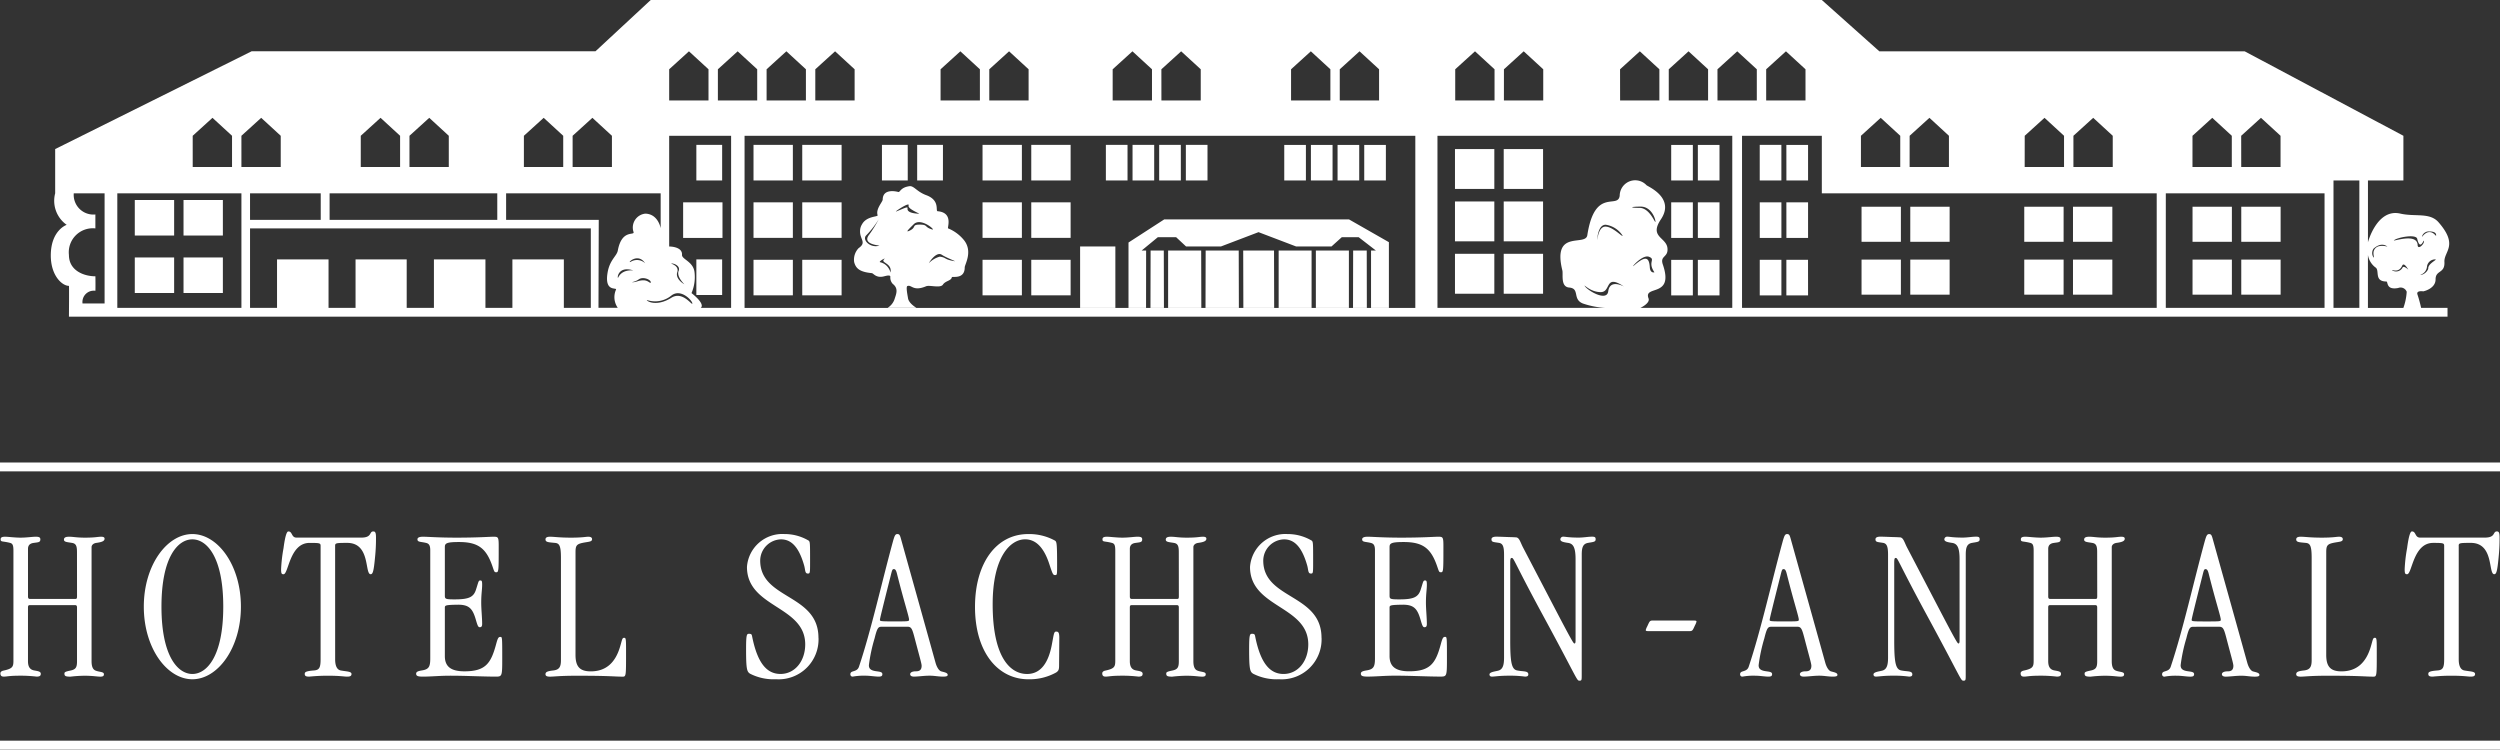 <svg id="Gruppe_102" data-name="Gruppe 102" xmlns="http://www.w3.org/2000/svg" xmlns:xlink="http://www.w3.org/1999/xlink" width="270.65" height="81.146" viewBox="0 0 270.65 81.146">
  <rect x="0" y="0" width="270.65" height="81.146" fill="#333333" stroke="none"/>
  <defs>
    <clipPath id="clip-path">
      <rect id="Rechteck_48" data-name="Rechteck 48" width="270.65" height="81.146" fill="#fff"/>
    </clipPath>
  </defs>
  <g id="Gruppe_10" data-name="Gruppe 10" clip-path="url(#clip-path)">
    <path id="Pfad_10" data-name="Pfad 10" d="M13.471,34.284H270.977v-.955h-2.86a14.01,14.01,0,0,0-.389-1.431c-.184-.49.626-.356.626-.356s1.33-.269,1.33-1.3,1.026-.6.957-1.883c-.063-1.154,1.559-1.775-.632-4.291-.958-1.1-2.527-.571-4.146-.944-2.525-.583-3.5,3.1-3.5,3.1V19.535H266.2V14.7l-17.18-9.143H209.467L203.237,0H76.455L70.473,5.553H33.247L11.981,16.138v4.789a3.183,3.183,0,0,0,1.246,3.414s-1.7.569-1.72,3.277c-.014,2.232,1.236,3.332,1.964,3.329.03,0,0,3.337,0,3.337M248.639,14.7l2.142-1.945L252.9,14.7v3.376h-4.257Zm-5.272,0,2.141-1.945,2.115,1.945v3.376h-4.257Zm-12.89,0,2.142-1.945,2.115,1.945v3.376h-4.257Zm-5.272,0,2.141-1.945,2.115,1.945v3.376H225.2Zm-12.459,0,2.142-1.945L217,14.7v3.376h-4.257Zm-5.272,0,2.141-1.945,2.115,1.945v3.376h-4.257ZM197.214,7.5l2.141-1.945L201.471,7.5v3.376h-4.257Zm-5.273,0,2.141-1.945L196.2,7.5v3.376h-4.257Zm-5.273,0,2.141-1.945L190.925,7.5v3.376h-4.257Zm-5.273,0,2.142-1.945L185.652,7.5v3.376H181.4ZM50.337,14.7l2.141-1.945L54.594,14.7v3.376H50.337Zm-5.273,0,2.141-1.945L49.322,14.7v3.376H45.064Zm-12.921,0,2.141-1.945L36.4,14.7v3.376H32.144Zm-5.273,0,2.141-1.945L31.128,14.7v3.376H26.871Zm35.855,0,2.141-1.945L66.982,14.7v3.376H62.725ZM68,14.7l2.141-1.945L72.255,14.7v3.376H68ZM78.453,7.5l2.141-1.945L82.71,7.5v3.376H78.453Zm5.273,0,2.141-1.945L87.983,7.5v3.376H83.726ZM89,7.5,91.14,5.553,93.256,7.5v3.376H89Zm5.273,0,2.141-1.945L98.529,7.5v3.376H94.272Zm13.562,0,2.142-1.945L112.091,7.5v3.376h-4.257Zm5.273,0,2.142-1.945L117.364,7.5v3.376h-4.257Zm13.358,0,2.141-1.945L130.722,7.5v3.376h-4.257Zm5.273,0,2.141-1.945L136,7.5v3.376h-4.257Zm14.039,0,2.142-1.945L150.035,7.5v3.376h-4.257Zm5.273,0,2.141-1.945L155.307,7.5v3.376H151.05Zm12.5,0,2.141-1.945L167.807,7.5v3.376H163.55Zm5.273,0,2.141-1.945L173.079,7.5v3.376h-4.257ZM32.144,33.329H18.708v-12.4H32.144ZM20.6,25.5h4.26V21.649H20.6Zm5.276,0h4.26V21.649h-4.26Zm0,6.22h4.26v-3.85h-4.26Zm-5.276,0h4.26v-3.85H20.6ZM17.331,20.927V32.854H14.942a1.227,1.227,0,0,1,1.392-1.373c.018,0,.011-1.569,0-1.569-1.182,0-2.864-.578-2.864-2.31a2.6,2.6,0,0,1,2.864-2.875V23.219a2.132,2.132,0,0,1-2.34-2.292Zm23.4,2.878H33.077V20.927H40.73Zm19.113,0H41.69V20.927H59.843Zm17.688-2.878v3.78s-.263-1.545-1.662-1.578a1.511,1.511,0,0,0-1.283,1.964c.192.483-1.254-.365-1.695,2.032-.112.608-.874.991-1.109,2.4-.366,2.2,1.084,1.517.906,1.851a2,2,0,0,0,.2,1.95H70.8l.029-9.524H60.8V20.927Zm170.1,5.249h-4.26V22.383h4.26Zm-7.153-5.249h17.185v12.4H240.477Zm12.429,5.249h-4.26V22.383h4.26Zm0,5.723h-4.26V28.106h4.26Zm-5.276,0h-4.26V28.106h4.26Zm13.8,1.431h-2.8V19.535h2.8Zm1.73-4.388c.519.293-.191,1.529,1.2,1.535.194,0-.072.959,1.277.7a.706.706,0,0,1,.919.41,6.2,6.2,0,0,1-.361,1.747H262.36V27.6a2.118,2.118,0,0,0,.8,1.342m-64.3-9.406h-2.344v-3.85h2.344ZM194.6,14.7h8.639v6.231h36.255v12.4H194.6Zm4.805,4.839h2.344v-3.85H199.4Zm-2.886,6.22h2.344V21.906h-2.344Zm2.886,0h2.344V21.906H199.4Zm-.542,6.22h-2.344v-3.85h2.344Zm2.886,0H199.4v-3.85h2.344Zm15.326-.077h-4.26V28.106h4.26Zm-5.276,0h-4.26V28.106h4.26Zm5.276-5.723h-4.26V22.383h4.26Zm-5.276,0h-4.26V22.383h4.26Zm22.891,0h-4.26V22.383h4.26Zm-5.276,0h-4.26V22.383h4.26Zm5.276,5.723h-4.26V28.106h4.26Zm-5.276,0h-4.26V28.106h4.26ZM33.077,24.727H69.97v8.6h-2.92V28.081H61.48v5.249H58.562V28.081H52.985v5.249H50.037V28.081H44.5v5.249H41.576V28.081H36v5.249H33.077Zm51.111-5.192H81.395v-3.85h2.793ZM78.453,14.7h6.705V33.329H81.865s.624-.306-.994-1.6a4.4,4.4,0,0,0,.325-2.269c-.135-1.152-1.385-1.38-1.354-1.874.057-.916-1.389-.9-1.389-.9Zm1.511,11.059h4.26V21.906h-4.26Zm1.431,6.175h2.793V28.081H81.395Zm77.835,1.4H86.614V14.7H159.23ZM87.583,19.535h4.26v-3.85h-4.26Zm9.536,0h-4.26v-3.85h4.26Zm-5.276,6.22h-4.26V21.906h4.26Zm5.276,0h-4.26V21.906h4.26Zm0,6.22h-4.26v-3.85h4.26Zm-5.276,0h-4.26v-3.85h4.26Zm30.07,0h-4.26v-3.85h4.26Zm-5.276,0h-4.26v-3.85h4.26Zm0-6.22h-4.26V21.906h4.26Zm5.276,0h-4.26V21.906h4.26Zm-5.276-6.22h-4.26v-3.85h4.26Zm5.276,0h-4.26v-3.85h4.26Zm-17.633,0h-2.793v-3.85h2.793Zm3.809,0H105.3v-3.85h2.793Zm28.643,0h-2.344v-3.85h2.344Zm-2.886,0H131.5v-3.85h2.344Zm-2.886,0h-2.344v-3.85h2.344Zm-2.886,0H125.73v-3.85h2.344Zm-1.317,13.794h-3.817V26.684h3.817ZM193.544,14.7V33.329H183.6s1.082-.5.879-1.024c-.577-1.488,2.8-.022,1.549-3.664-.343-.994.6-.738.5-1.768-.115-1.2-2.011-1.192-.712-3.124,1.575-2.345-1.424-3.558-1.558-3.7a1.676,1.676,0,0,0-2.9,1.129c-.18,1.525-2.7-.966-3.508,4.289-.194,1.253-3.814-.686-2.7,3.816.1.407-.215,1.771.736,1.846,1.192.1.32,1.265,1.484,1.728a8.976,8.976,0,0,0,2.458.475h-18.2V14.7Zm-30.02,5.757h4.26V16.138h-4.26Zm5.276,0h4.26V16.138H168.8Zm-5.276,5.67h4.26V21.808h-4.26Zm5.276,0h4.26V21.808H168.8Zm-5.276,5.67h4.26V27.477h-4.26Zm5.276,0h4.26V27.477H168.8Zm18.132.183h2.344v-3.85h-2.344Zm2.886,0h2.344v-3.85h-2.344Zm-2.886-6.22h2.344V21.906h-2.344Zm2.886,0h2.344V21.906h-2.344Zm-2.886-6.22h2.344v-3.85h-2.344Zm2.886,0h2.344v-3.85h-2.344Zm-42.432,0h-2.344v-3.85h2.344Zm2.886,0h-2.344v-3.85h2.344Zm2.886,0h-2.344v-3.85h2.344Zm2.886,0H153.7v-3.85h2.344ZM128.18,33.329V26.255l3.872-2.506h19.994l4.324,2.469v7.111H128.18m26.784-6.205L153.1,25.681h-1.832l-1.11,1H146.32l-4.064-1.548-4.064,1.548h-3.782l-1.073-1h-1.984L129.6,27.124h.487l-.007,6.205h.478l.015-6.205H132l.016,6.205h.453V27.124h3.579l.016,6.205h.453l.016-6.205h3.579l.016,6.205h.486l-.016-6.205h3.336l.016,6.205h.485V27.124H148v6.205h.463V27.124h3.576l0,6.205h.447l.014-6.205h1.471l.012,6.205h.454V27.124Zm-51.713-6.342c.209.058.226-.484,1.2-.623.507-.072.782.582,1.833.97,1.537.569.969,1.716,1.23,1.738,1.77.153.994,1.859,1.143,1.859a4.321,4.321,0,0,1,1.734,1.3c.948,1.229.058,2.609.058,2.919,0,1.345-1.374.942-1.393,1.065-.064.4-.693.38-.964.8s-1.445.022-1.822.181c-1.428.6-1.567-.21-2.029-.022-.183.074.042,1.114.068,1.309.076.572.91,1.047.91,1.047H102.1a1.755,1.755,0,0,0,.752-.937c.159-.521.467-1.139-.184-1.645a.982.982,0,0,1-.271-.778c0-.248-.466-.1-.745-.034-.812.181-1.086-.345-1.258-.361-1.354-.129-1.741-.532-1.916-1.206a1.8,1.8,0,0,1,.484-1.5c.928-.646.077-.954.161-1.941a1.337,1.337,0,0,1,.206-.638c.5-.919,1.757-.787,1.69-.987-.226-.677.548-1.438.55-1.693.015-1.229,1.475-.881,1.684-.822m81.864,8.692c.011.017-.453.137-.5-.521-.075-1.152-.474-1.287-1.729-.195-.431.375.916-1.261,1.654-.957s-.2.542.572,1.673M74.288,28.343c-.476.245.753-1.079,1.565.16a1.286,1.286,0,0,0-1.565-.16m.226.914c.3.088-1.084-.259-1.58.79-.12.253-.128-1.294,1.58-.79m-.1,1.289a1.842,1.842,0,0,0,.784-.327c.485-.289,1.26.064,1.26.327s-.228-.2-.792-.2-.832.252-1.251.2m4.915-1.074c.255-.8-.915-.948-.6-.948s.957.3.75.8c-.271.65.672,1.486.609,1.449-.508-.3-.927-.789-.763-1.3m-3.3,3A2.784,2.784,0,0,0,78.687,32c1.026-.814,2.275.545,2.275.852s-1.028-1.4-2.275-.614c-1.533.967-2.656.417-2.656.229m25.184-5.876c.072-.024-1.974-.108-1.1-1.2a13.077,13.077,0,0,0,1.023-1.648,10.03,10.03,0,0,1-1.384,1.77c-.415.492.515,1.391,1.463,1.075m.072,1.8c1.162.268,1.147,1.583,1.147.915,0-.84-1.111-.867-.714-1.231.284-.261-.667.262-.432.316m5.3.081a2.575,2.575,0,0,1,1.154-.684c.774.1.391.286,1.6.492.261.044-.821-.334-1.381-.7-.653-.426-1.533,1.1-1.371.892m-2.169-3.471c.865-.373.233-.681,1.157-.681s.437.258,1.355.528c.43.127-1.223-1.338-2-.576-.647.634-.888.891-.51.728m-1.4-2.1c.666-.25,1.286-.6,1.236-.356-.1.491.762.576,1.235.6.193.012-1.258-.52-1.122-.893.168-.463-1.62.745-1.349.643m75.906,3.064c0-.205.094-1.625.907-1.625a2.615,2.615,0,0,1,1.835,1.185c0,.206-1.049-.982-1.863-.982s-.88,1.628-.88,1.422m-1.355,5.012c-.176-.271.577.657,1.727.657s.407-1.977,2.438-.657c.47.305-1.423-.982-1.626.575-.149,1.141-2.207-.063-2.54-.575m6.061-8.6c1.141,0,1.592,1.307,1.592,1.625s-.586-1.49-1.727-1.49-1.005-.135.135-.135M265,29.274c-.2-.2.66.406,1.067-.508.239-.539.86.835.724.514-.048-.114-.615-.606-.7-.271a.8.8,0,0,1-1.091.265m3.759-.457a.892.892,0,0,1,.888-.736c.318,0-.824.443-.756,1.019a1.1,1.1,0,0,1-.776.663c-.318,0,.572-.038.644-.945m-.542-3.234a.762.762,0,0,1,.8-.525c.538,0,.728.172.728.406s-.19-.338-.728-.338-.857.682-.8.457m-3.029.423c.428-.325,2.382-.684,2.506-.158.341,1.442.737-.092.737.268s-.67.955-.689.415c-.049-1.383-2.841-.307-2.554-.525m-2.22.915c.785-.7,1.32-.356,1.489-.237.085.059-1.117-.389-1.448.44-.14.352.069.756-.034.756a.84.84,0,0,1-.008-.959" transform="translate(-6.008)" fill="#fff"/>
    <rect id="Rechteck_46" data-name="Rechteck 46" width="270.65" height="0.959" transform="translate(0 50.071)" fill="#fff"/>
    <rect id="Rechteck_47" data-name="Rechteck 47" width="270.65" height="0.959" transform="translate(0 80.186)" fill="#fff"/>
    <path id="Pfad_11" data-name="Pfad 11" d="M8.393,127.4c0,.239-.024.311-.191.311H3.3c-.167,0-.215-.1-.215-.263V122.29c0-.43.263-.6.621-.645.478-.072.717-.048.717-.382,0-.191-.1-.287-.478-.287-.43,0-.98.1-1.672.1-.621,0-1.338-.1-1.672-.1-.43,0-.478.143-.478.287,0,.311.215.167,1.027.382.263.072.358.239.358.836V134.4c0,.669-.1.86-1.1,1.075-.215.048-.311.167-.311.287,0,.239.1.358.358.358.406,0,.5-.1,1.84-.1a14.408,14.408,0,0,1,1.72.1c.382,0,.454-.119.454-.311,0-.263-.358-.287-.717-.358-.382-.072-.669-.311-.669-1V128.67c0-.191.024-.287.191-.287H8.2c.143,0,.191.1.191.239v5.854c0,.645-.143.86-.669.98-.573.119-.693.167-.693.334,0,.263.119.335.645.335a14.727,14.727,0,0,1,1.529-.1c.908,0,1.362.1,1.72.1.311,0,.382-.1.382-.263,0-.287-.478-.215-.932-.406-.263-.119-.406-.43-.406-1V122.1c0-.215.191-.406.5-.454.526-.072.908-.167.908-.454,0-.119-.072-.215-.358-.215-.43,0-.6.1-1.768.1-.908,0-1.242-.1-1.72-.1-.334,0-.55.072-.55.311,0,.263.311.263.884.358.43.072.526.358.526.98Zm7.23,1.147c0,4.492,2.509,7.86,5.256,7.86s5.256-3.369,5.256-7.86-2.509-7.86-5.256-7.86-5.256,3.369-5.256,7.86m1.911,0c0-5.4,1.792-7.287,3.345-7.287s3.345,1.887,3.345,7.287-1.792,7.287-3.345,7.287-3.345-1.887-3.345-7.287m18.8-6.57c0-.311.072-.334,1.314-.334,2.533,0,1.864,3.393,2.533,3.393.239,0,.334-.334.478-1.864a19.436,19.436,0,0,0,.1-2.1c0-.526-.072-.669-.287-.669-.478,0-.1.669-1.314.669h-7c-.573,0-.43-.669-.884-.669-.119,0-.311.191-.526,1.816a16.573,16.573,0,0,0-.263,2.27c0,.5.072.549.263.549.55,0,.645-3.393,2.819-3.393,1.123,0,1.195.024,1.195.334v12.233c0,.908-.119,1.195-.717,1.242-.932.072-1,.191-1,.382s.1.287.478.287a19.794,19.794,0,0,1,2.031-.1c1.314,0,1.768.1,2.055.1.263,0,.5-.024.5-.287,0-.287-.55-.263-1.171-.382-.358-.072-.6-.43-.6-1.195Zm10.3,12.185c0,.908-.167,1.171-.908,1.29-.43.072-.621.143-.621.358,0,.263.239.311.741.311.932,0,1.745-.1,2.987-.1,1.625,0,3.488.1,4.9.1.669,0,.693-.048.693-1.887,0-2.341,0-2.413-.191-2.413-.215,0-.287.1-.478.812-.55,2.031-1.123,2.915-3.417,2.915-1.482,0-2.127-.526-2.127-1.649V128.67c0-.263.048-.311,1.338-.334s1.672.406,2.031,1.672c.167.573.239.765.406.765s.263-.072.263-.358c0-.693-.1-1.553-.1-2.318,0-.956.1-1.386.1-1.911,0-.358-.024-.478-.191-.478-.215,0-.191.119-.478,1-.263.812-.765,1.051-2.318,1.051-1,0-1.051-.048-1.051-.43V122.1c0-.406.167-.55,1.529-.55,2.1,0,2.963.693,3.632,2.652.191.55.191.621.406.621.263,0,.263-.167.263-2.819,0-.98-.048-1.027-.55-1.027s-1.672.1-4.014.1c-2.007,0-3.083-.1-3.632-.1-.454,0-.6.119-.6.287,0,.311.358.239.932.382.311.072.454.263.454.788Zm15.726-11.516c0-.669.1-.86.741-1,.669-.143,1.051-.1,1.051-.406,0-.143-.1-.263-.406-.263-.287,0-.645.1-1.864.1-1.29,0-1.792-.1-2.294-.1-.358,0-.478.119-.478.287,0,.311.311.311,1.051.382.454.048.621.334.621,1.6v11.11c0,.717-.191,1.027-.836,1.1s-.836.167-.836.406c0,.167.119.263.478.263.5,0,.98-.1,2.915-.1,3.727,0,4.014.1,4.97.1.358,0,.358-.119.358-2.485,0-1.625,0-1.72-.215-1.72s-.215.239-.43.956c-.526,1.792-1.577,2.676-3.178,2.676-1.218,0-1.649-.55-1.649-1.792Zm26.3,9.27c0-4.778-6.307-4.133-6.307-8.362a2.317,2.317,0,0,1,2.246-2.294c1.051,0,1.911.717,2.509,2.819.143.5.072.884.406.884.239,0,.239-.048.239-1.29,0-1.983,0-2.126-.143-2.27a5.093,5.093,0,0,0-2.628-.717,3.839,3.839,0,0,0-4.062,3.56c0,4.444,6.307,4.181,6.307,8.386,0,1.792-1.1,3.2-2.676,3.2-1.41,0-2.461-1.051-3.058-3.99-.048-.239-.048-.358-.334-.358-.263,0-.334.048-.334,1.72,0,2.15.1,2.389.43,2.6a5.567,5.567,0,0,0,2.8.6,4.321,4.321,0,0,0,4.611-4.492m9.611-1.195c.43,0,.526.191.788,1.195.55,2.1.765,2.8.765,3.034,0,.5-.287.6-.621.6-.382,0-.621.119-.621.311s.191.263.406.263c.454,0,1.075-.1,1.7-.1.55,0,.932.1,1.457.1.358,0,.5-.048.5-.191,0-.239-.406-.287-.717-.382-.263-.1-.478-.5-.6-.932-1.72-6.188-2.556-9.151-3.727-13.356-.119-.43-.167-.573-.406-.573s-.311.239-.454.717c-1.242,4.539-2.365,9.652-3.7,13.642-.215.645-.932.358-.932.812a.239.239,0,0,0,.263.263,6.615,6.615,0,0,1,1.338-.1c.55,0,1.051.1,1.457.1.263,0,.406-.048.406-.263,0-.263-.311-.263-.765-.335-.6-.1-.693-.358-.693-.645a17.476,17.476,0,0,1,.621-2.915c.287-1.171.406-1.242.788-1.242Zm-1.457-6.236c.143,0,.239.1.335.478.788,3.13,1.314,4.683,1.314,4.993,0,.191-.048.191-1.72.191-1.362,0-1.434-.024-1.434-.167,0-.119.167-.812,1.147-4.707.167-.669.191-.788.358-.788m10.7,3.8c0-5.208,1.959-7.024,3.512-7.024,1.195,0,2.055.932,2.628,2.7.358,1.1.406,1.171.621,1.171s.215-.048.215-1.123c0-2.341-.048-2.461-.215-2.6a5.8,5.8,0,0,0-2.915-.717c-3.464,0-5.758,3.154-5.758,7.884,0,4.922,2.485,7.837,5.782,7.837a5.919,5.919,0,0,0,3.01-.741c.239-.167.311-.287.311-.741l.024-3.01c0-.645-.143-.669-.358-.669-.239,0-.239.334-.478,1.553-.334,1.649-1.075,3.034-2.652,3.034-1.864,0-3.727-1.864-3.727-7.55m20.157-.884c0,.239-.024.311-.191.311h-4.9c-.167,0-.215-.1-.215-.263V122.29c0-.43.263-.6.621-.645.478-.072.717-.048.717-.382,0-.191-.1-.287-.478-.287-.43,0-.98.1-1.672.1-.621,0-1.338-.1-1.672-.1-.43,0-.478.143-.478.287,0,.311.215.167,1.027.382.263.072.358.239.358.836V134.4c0,.669-.1.86-1.1,1.075-.215.048-.311.167-.311.287,0,.239.1.358.358.358.406,0,.5-.1,1.84-.1a14.408,14.408,0,0,1,1.72.1c.382,0,.454-.119.454-.311,0-.263-.358-.287-.717-.358-.382-.072-.669-.311-.669-1V128.67c0-.191.024-.287.191-.287h4.922c.143,0,.191.1.191.239v5.854c0,.645-.143.86-.669.98-.573.119-.693.167-.693.334,0,.263.119.335.645.335a14.727,14.727,0,0,1,1.529-.1c.908,0,1.362.1,1.72.1.311,0,.382-.1.382-.263,0-.287-.478-.215-.932-.406-.263-.119-.406-.43-.406-1V122.1c0-.215.191-.406.5-.454.526-.072.908-.167.908-.454,0-.119-.072-.215-.358-.215-.43,0-.6.1-1.768.1-.908,0-1.242-.1-1.72-.1-.334,0-.55.072-.55.311,0,.263.311.263.884.358.43.072.526.358.526.98Zm15.444,4.516c0-4.778-6.307-4.133-6.307-8.362a2.317,2.317,0,0,1,2.246-2.294c1.051,0,1.911.717,2.509,2.819.143.5.072.884.406.884.239,0,.239-.048.239-1.29,0-1.983,0-2.126-.143-2.27a5.093,5.093,0,0,0-2.628-.717,3.839,3.839,0,0,0-4.062,3.56c0,4.444,6.307,4.181,6.307,8.386,0,1.792-1.1,3.2-2.676,3.2-1.41,0-2.461-1.051-3.058-3.99-.048-.239-.048-.358-.334-.358-.263,0-.335.048-.335,1.72,0,2.15.1,2.389.43,2.6a5.567,5.567,0,0,0,2.8.6,4.321,4.321,0,0,0,4.611-4.492m5.782,2.246c0,.908-.167,1.171-.908,1.29-.43.072-.621.143-.621.358,0,.263.239.311.741.311.932,0,1.744-.1,2.986-.1,1.625,0,3.488.1,4.9.1.669,0,.693-.048.693-1.887,0-2.341,0-2.413-.191-2.413-.215,0-.287.1-.478.812-.549,2.031-1.123,2.915-3.417,2.915-1.481,0-2.126-.526-2.126-1.649V128.67c0-.263.048-.311,1.338-.334s1.672.406,2.031,1.672c.167.573.239.765.406.765s.263-.072.263-.358c0-.693-.1-1.553-.1-2.318,0-.956.1-1.386.1-1.911,0-.358-.024-.478-.191-.478-.215,0-.191.119-.478,1-.263.812-.765,1.051-2.318,1.051-1,0-1.051-.048-1.051-.43V122.1c0-.406.167-.55,1.529-.55,2.1,0,2.963.693,3.632,2.652.191.55.191.621.406.621.263,0,.263-.167.263-2.819,0-.98-.048-1.027-.55-1.027s-1.672.1-4.014.1c-2.007,0-3.082-.1-3.632-.1-.454,0-.6.119-.6.287,0,.311.358.239.932.382.311.072.454.263.454.788Zm22.386-11.253c0-.788.143-1.171.693-1.266.573-.1.812-.1.812-.382,0-.215-.072-.287-.382-.287-.454,0-.932.1-1.457.1-1.075,0-1.41-.1-1.672-.1a.3.3,0,0,0-.311.287c0,.239.335.311.812.382.549.072.836.43.836,1.768v8.792c0,.215-.024.334-.119.334s-.191-.1-2.174-3.894l-3.417-6.546c-.287-.573-.382-1.027-.741-1.051l-.478-.024c-.358,0-1.171-.048-1.649-.048-.191,0-.526.024-.526.287,0,.311.215.287.812.382.454.072.549.478.549,1.314v11.11c0,.717-.1,1.218-.549,1.386-.263.1-1.027.143-1.027.43,0,.143.072.239.263.239.382,0,.717-.1,1.911-.1a12.169,12.169,0,0,1,1.672.1c.215,0,.358-.048.358-.239,0-.406-.55-.287-1.218-.43-.6-.119-.741-.908-.741-3.249V123.8c0-.454.048-.526.167-.526.239,0,.215.382,3.44,6.331,3.632,6.69,3.584,6.953,3.87,6.953.263,0,.263-.024.263-.693Zm11.683,8.29c.311,0,.335-.1.573-.621a1.752,1.752,0,0,0,.167-.406c0-.1-.072-.119-.334-.119h-4.42c-.311,0-.334.1-.573.621a1.752,1.752,0,0,0-.167.406c0,.1.072.119.334.119Zm11.623-.478c.43,0,.526.191.788,1.195.549,2.1.765,2.8.765,3.034,0,.5-.287.6-.621.6-.382,0-.621.119-.621.311s.191.263.406.263c.454,0,1.075-.1,1.7-.1.55,0,.932.1,1.457.1.358,0,.5-.048.5-.191,0-.239-.406-.287-.717-.382-.263-.1-.478-.5-.6-.932-1.72-6.188-2.556-9.151-3.727-13.356-.119-.43-.167-.573-.406-.573s-.311.239-.454.717c-1.242,4.539-2.365,9.652-3.7,13.642-.215.645-.932.358-.932.812a.239.239,0,0,0,.263.263,6.616,6.616,0,0,1,1.338-.1c.55,0,1.051.1,1.457.1.263,0,.406-.048.406-.263,0-.263-.311-.263-.765-.335-.6-.1-.693-.358-.693-.645a17.472,17.472,0,0,1,.621-2.915c.287-1.171.406-1.242.788-1.242Zm-1.457-6.236c.143,0,.239.1.335.478.788,3.13,1.314,4.683,1.314,4.993,0,.191-.048.191-1.72.191-1.362,0-1.434-.024-1.434-.167,0-.119.167-.812,1.147-4.707.167-.669.191-.788.358-.788m19.723-1.577c0-.788.143-1.171.693-1.266.573-.1.812-.1.812-.382,0-.215-.072-.287-.382-.287-.454,0-.932.1-1.457.1-1.075,0-1.41-.1-1.672-.1a.3.3,0,0,0-.311.287c0,.239.335.311.812.382.549.072.836.43.836,1.768v8.792c0,.215-.024.334-.119.334s-.191-.1-2.174-3.894l-3.417-6.546c-.287-.573-.382-1.027-.741-1.051l-.478-.024c-.358,0-1.171-.048-1.649-.048-.191,0-.526.024-.526.287,0,.311.215.287.812.382.454.072.549.478.549,1.314v11.11c0,.717-.1,1.218-.549,1.386-.263.1-1.027.143-1.027.43,0,.143.072.239.263.239.382,0,.717-.1,1.911-.1a12.169,12.169,0,0,1,1.672.1c.215,0,.358-.048.358-.239,0-.406-.549-.287-1.218-.43-.6-.119-.741-.908-.741-3.249V123.8c0-.454.048-.526.167-.526.239,0,.215.382,3.44,6.331,3.632,6.69,3.584,6.953,3.87,6.953.263,0,.263-.024.263-.693ZM227.1,127.4c0,.239-.024.311-.191.311h-4.9c-.167,0-.215-.1-.215-.263V122.29c0-.43.263-.6.621-.645.478-.072.717-.048.717-.382,0-.191-.1-.287-.478-.287-.43,0-.98.1-1.672.1-.621,0-1.338-.1-1.672-.1-.43,0-.478.143-.478.287,0,.311.215.167,1.027.382.263.072.358.239.358.836V134.4c0,.669-.1.86-1.1,1.075-.215.048-.311.167-.311.287,0,.239.1.358.358.358.406,0,.5-.1,1.84-.1a14.406,14.406,0,0,1,1.72.1c.382,0,.454-.119.454-.311,0-.263-.358-.287-.717-.358-.382-.072-.669-.311-.669-1V128.67c0-.191.024-.287.191-.287h4.922c.143,0,.191.1.191.239v5.854c0,.645-.143.86-.669.98-.573.119-.693.167-.693.334,0,.263.119.335.645.335a14.727,14.727,0,0,1,1.529-.1c.908,0,1.362.1,1.72.1.311,0,.382-.1.382-.263,0-.287-.478-.215-.932-.406-.263-.119-.406-.43-.406-1V122.1c0-.215.191-.406.5-.454.526-.072.908-.167.908-.454,0-.119-.072-.215-.358-.215-.43,0-.6.1-1.768.1-.908,0-1.242-.1-1.72-.1-.335,0-.55.072-.55.311,0,.263.311.263.884.358.43.072.526.358.526.98Zm13.186,3.321c.43,0,.526.191.788,1.195.55,2.1.765,2.8.765,3.034,0,.5-.287.6-.621.6-.382,0-.621.119-.621.311s.191.263.406.263c.454,0,1.075-.1,1.7-.1.549,0,.932.1,1.457.1.358,0,.5-.048.5-.191,0-.239-.406-.287-.717-.382-.263-.1-.478-.5-.6-.932-1.72-6.188-2.556-9.151-3.727-13.356-.119-.43-.167-.573-.406-.573s-.311.239-.454.717c-1.242,4.539-2.365,9.652-3.7,13.642-.215.645-.932.358-.932.812a.239.239,0,0,0,.263.263,6.614,6.614,0,0,1,1.338-.1c.549,0,1.051.1,1.457.1.263,0,.406-.048.406-.263,0-.263-.311-.263-.765-.335-.6-.1-.693-.358-.693-.645a17.477,17.477,0,0,1,.621-2.915c.287-1.171.406-1.242.788-1.242Zm-1.457-6.236c.143,0,.239.1.334.478.788,3.13,1.314,4.683,1.314,4.993,0,.191-.048.191-1.72.191-1.362,0-1.434-.024-1.434-.167,0-.119.167-.812,1.147-4.707.167-.669.191-.788.358-.788m13.064-1.84c0-.669.1-.86.741-1,.669-.143,1.051-.1,1.051-.406,0-.143-.1-.263-.406-.263-.287,0-.645.1-1.864.1-1.29,0-1.792-.1-2.294-.1-.358,0-.478.119-.478.287,0,.311.311.311,1.051.382.454.048.621.334.621,1.6v11.11c0,.717-.191,1.027-.836,1.1s-.836.167-.836.406c0,.167.119.263.478.263.5,0,.98-.1,2.915-.1,3.727,0,4.014.1,4.97.1.358,0,.358-.119.358-2.485,0-1.625,0-1.72-.215-1.72s-.215.239-.43.956c-.526,1.792-1.577,2.676-3.178,2.676-1.219,0-1.649-.55-1.649-1.792Zm14.34-.669c0-.311.072-.334,1.314-.334,2.533,0,1.864,3.393,2.533,3.393.239,0,.334-.334.478-1.864a19.442,19.442,0,0,0,.1-2.1c0-.526-.072-.669-.287-.669-.478,0-.1.669-1.314.669h-7c-.573,0-.43-.669-.884-.669-.119,0-.311.191-.526,1.816a16.571,16.571,0,0,0-.263,2.27c0,.5.072.549.263.549.549,0,.645-3.393,2.819-3.393,1.123,0,1.195.024,1.195.334v12.233c0,.908-.119,1.195-.717,1.242-.932.072-1,.191-1,.382s.1.287.478.287a19.793,19.793,0,0,1,2.031-.1c1.314,0,1.768.1,2.055.1.263,0,.5-.024.5-.287,0-.287-.55-.263-1.171-.382-.358-.072-.6-.43-.6-1.195V121.98" transform="translate(-0.054 -62.87)" fill="#fff"/>
  </g>
</svg>
